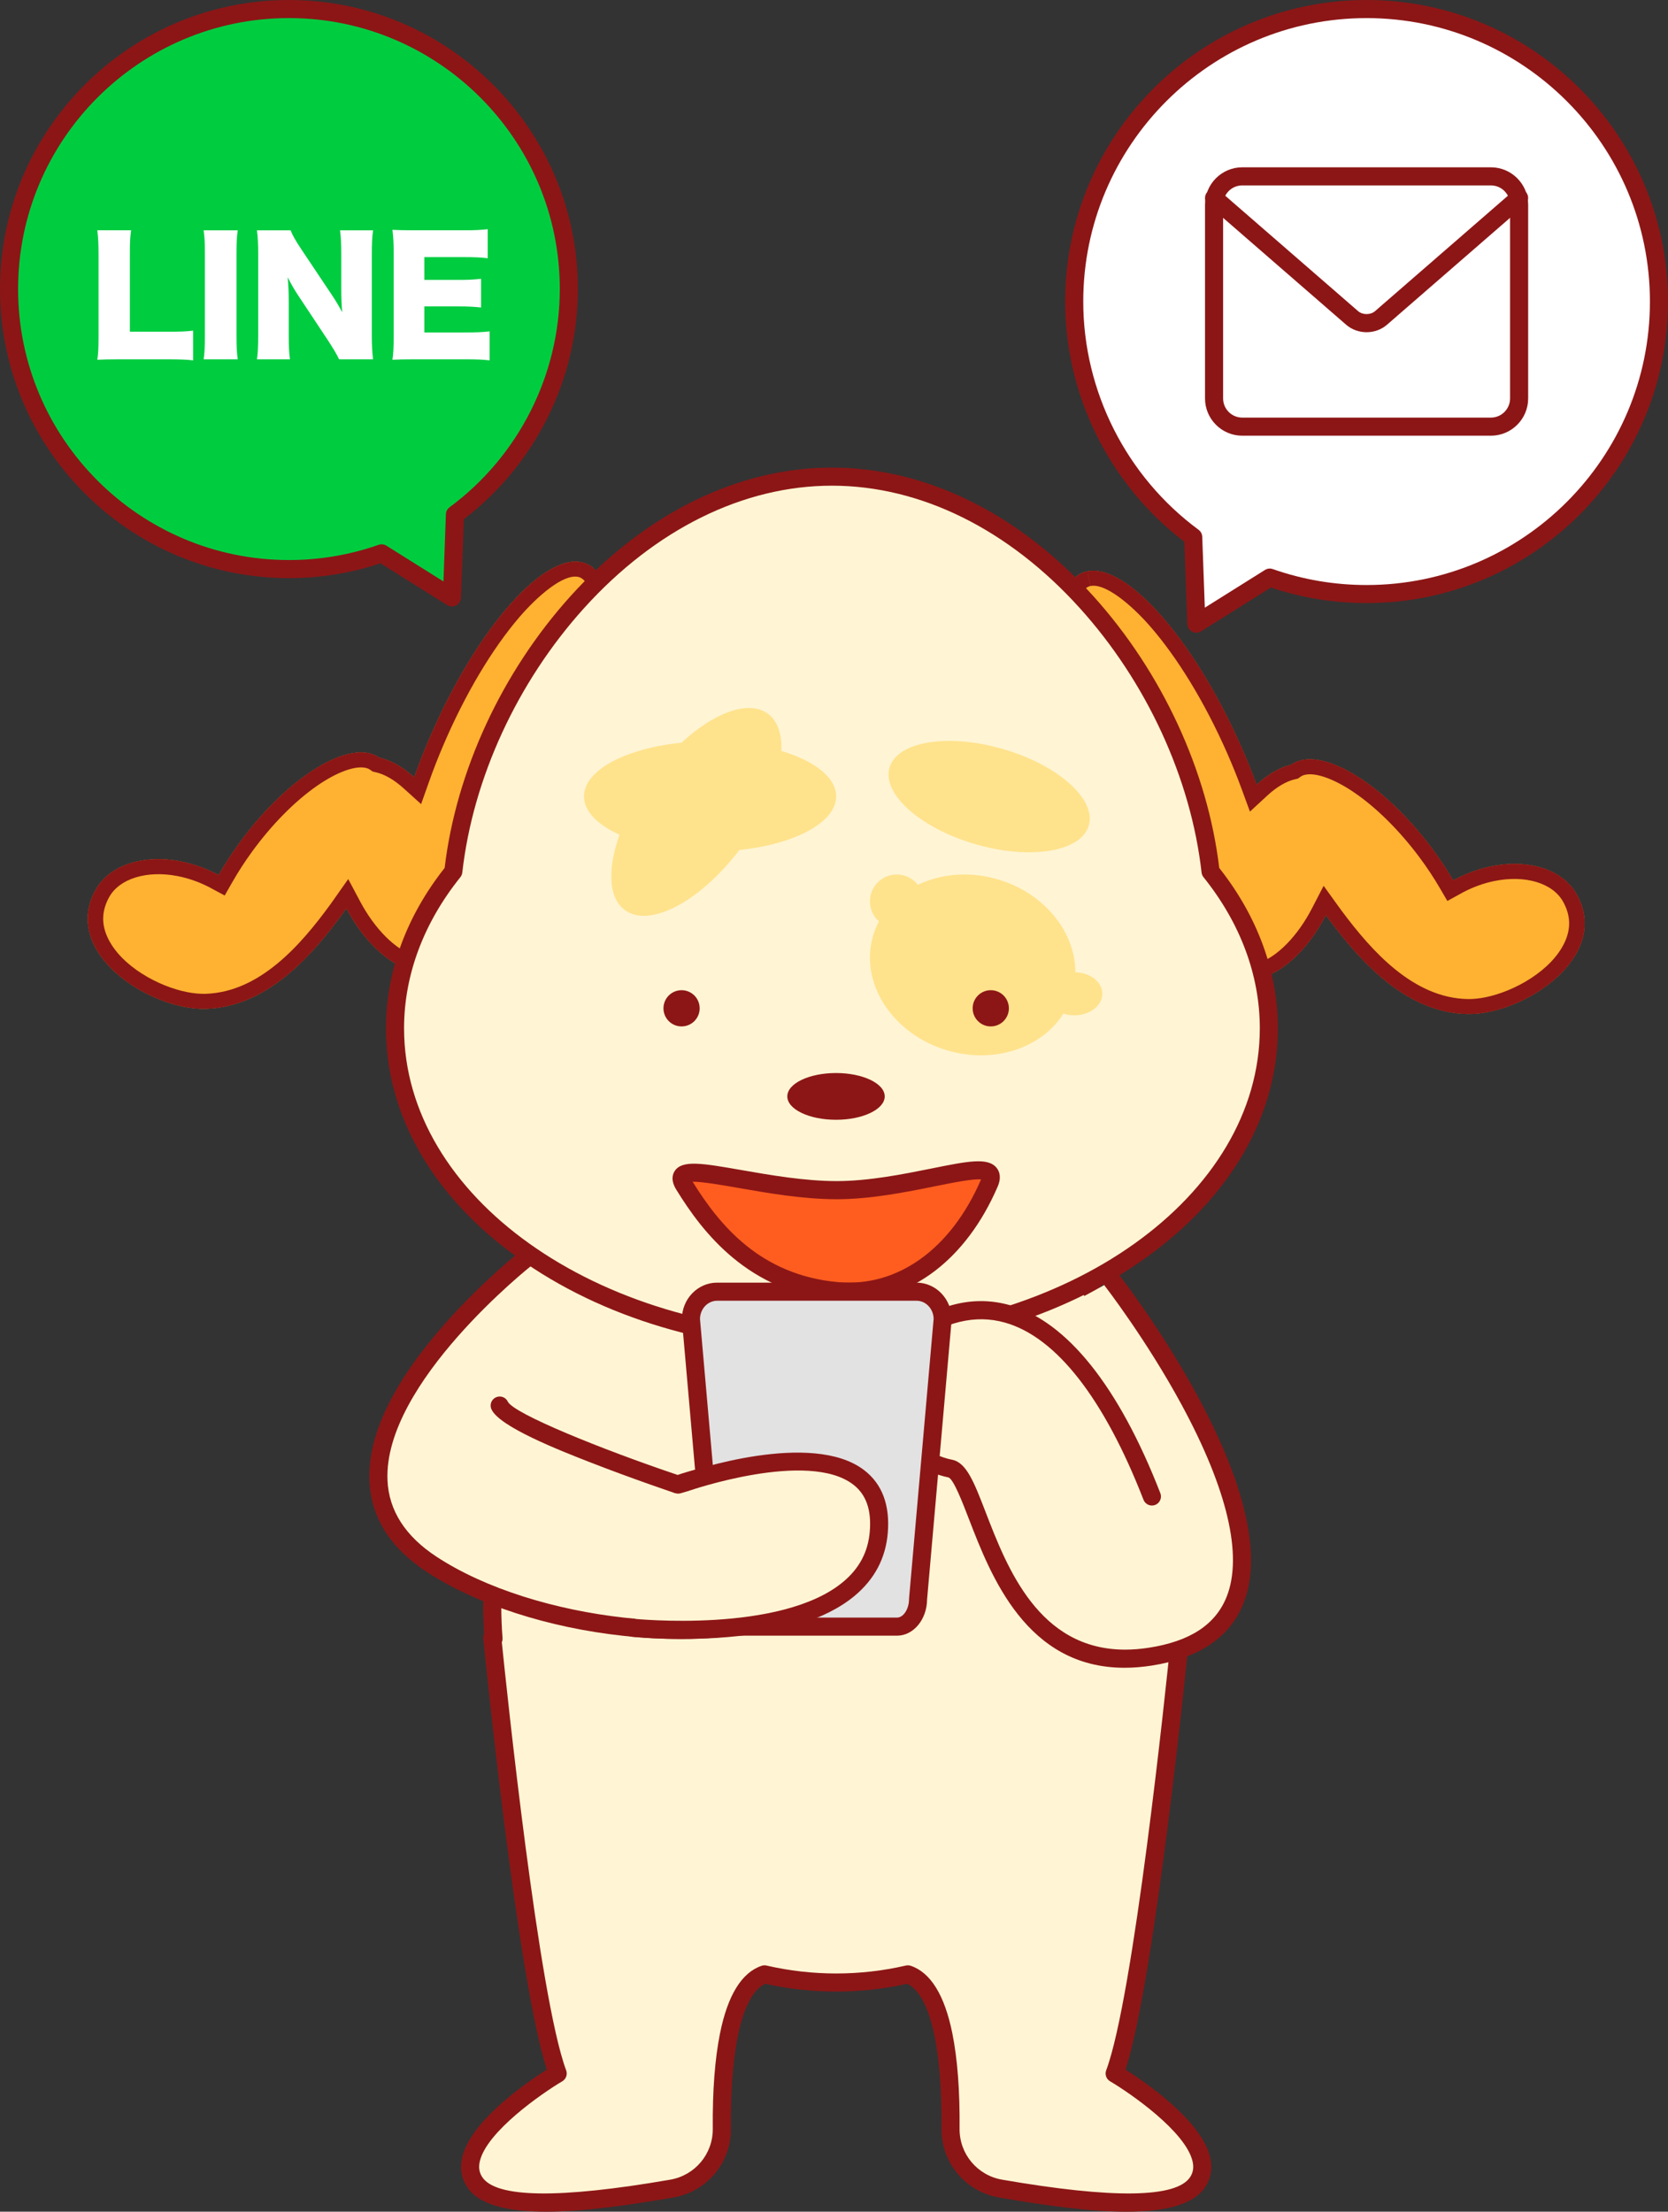 <?xml version="1.0" encoding="UTF-8"?>
<svg id="_レイヤー_1" data-name="レイヤー 1" xmlns="http://www.w3.org/2000/svg" viewBox="0 0 904.5 1198.84">
  <rect x="0" y="0" width="904.5" height="1198.84" fill="#333333" stroke="none"/>
  <g>
    <g>
      <path d="M604.43,1123.93c16.4-43.72,35.49-236.37,35.49-236.37,0,0-.26.25-.7.68.45-5.8.7-11.67.7-17.6,0-112.67-83.5-280.95-186.5-280.95s-186.5,168.28-186.5,280.95c0,5.93.24,11.79.7,17.6-.44-.43-.7-.68-.7-.68,0,0,19.1,192.65,35.49,236.37,0,0-60.12,35.52-45.09,58.75,11.71,18.1,67.38,10.48,106.91,3.65,15.79-2.73,27.32-16.48,27.18-32.5-.28-30.62,2.78-76.75,23.14-83.63h0c12.54,2.91,25.53,4.45,38.86,4.45s26.33-1.54,38.86-4.45h0c20.36,6.88,23.42,53.01,23.14,83.63-.15,16.02,11.39,29.77,27.18,32.5,39.53,6.83,95.2,14.45,106.91-3.65,15.03-23.23-45.09-58.75-45.09-58.75Z" fill="#fff5d4"/>
      <path d="M295.97,1198.84c-20.35,0-36.3-3.53-42.75-13.5-3.09-4.78-3.95-10.19-2.56-16.1,4.67-19.83,35.38-40.78,45.85-47.42-16.09-49.84-33.69-226.1-34.46-233.78-.09-.92.08-1.82.46-2.61-.32-4.99-.49-9.95-.49-14.79,0-57.49,21.2-128.47,55.32-185.25,38.99-64.87,87.32-100.6,136.08-100.6s97.09,35.73,136.08,100.6c34.13,56.78,55.33,127.76,55.33,185.25,0,4.84-.16,9.8-.49,14.79.38.79.55,1.69.46,2.61-.76,7.68-18.37,183.93-34.45,233.78,10.46,6.64,41.17,27.59,45.85,47.42,1.39,5.91.53,11.33-2.56,16.1-12.9,19.94-63.78,14.13-111.86,5.82-18.27-3.16-31.41-18.88-31.24-37.38.4-44.37-6.37-72.77-18.63-78.47-25.24,5.62-51.7,5.62-76.94,0-12.26,5.7-19.03,34.1-18.63,78.47.17,18.5-12.97,34.22-31.24,37.38-24.03,4.15-48.77,7.68-69.11,7.68ZM272.12,890.19c2.55,25.01,20.04,192.41,34.89,232.02.83,2.23-.05,4.73-2.1,5.94-11.15,6.6-40.93,27.24-44.71,43.34-.77,3.25-.36,6.04,1.25,8.52,7.38,11.4,41.68,11.9,101.96,1.48,13.51-2.34,23.23-13.95,23.11-27.62-.19-20.5,1.14-37.9,3.93-51.73,4.17-20.63,11.75-32.94,22.55-36.59.86-.29,1.79-.34,2.68-.13,24.74,5.73,50.77,5.73,75.51,0,.89-.21,1.81-.16,2.68.13,10.8,3.65,18.38,15.96,22.55,36.59,2.79,13.83,4.11,31.24,3.93,51.73-.12,13.67,9.59,25.29,23.11,27.62,60.28,10.42,94.58,9.92,101.96-1.48,1.61-2.48,2.01-5.27,1.25-8.52-3.79-16.1-33.56-36.75-44.72-43.34-2.05-1.21-2.93-3.72-2.1-5.94,14.86-39.61,32.34-207.01,34.89-232.02-.31-.72-.46-1.52-.39-2.34.45-5.8.68-11.6.68-17.21,0-109.01-81.35-276.05-181.6-276.05s-181.6,167.04-181.6,276.05c0,5.62.23,11.41.68,17.21.06.82-.08,1.62-.39,2.34Z" fill="#8c1616"/>
    </g>
    <g>
      <path d="M293.83,776.34c5.47,12.29,73.9,28.39,73.9,28.39.12-1.19,111.94-35.64,104.86,26.89-7.58,66.88-163.34,65.52-238.48,16.33-87.5-57.27,51.48-166.11,51.48-166.11l78.82,18.36-70.57,76.13Z" fill="#fff5d4"/>
      <path d="M368.91,888.4c-9.91,0-20.16-.55-30.61-1.67-40.96-4.39-79.92-17.02-106.89-34.67-19.78-12.95-30.24-29.54-31.08-49.32-1.04-24.49,12.59-53,40.5-84.75,20.45-23.26,40.86-39.33,41.72-40,2.13-1.67,5.21-1.3,6.88.84,1.67,2.13,1.3,5.21-.84,6.88-.81.63-80.71,63.89-78.47,116.62.7,16.44,9.67,30.41,26.65,41.52,53.4,34.96,151.33,45.72,201.49,22.15,17.85-8.39,27.76-20.14,29.43-34.93,1.28-11.3-1.6-19.34-8.8-24.55-23.38-16.92-82.59-.08-88.57,2.36-1.24.78-2.77.96-4.17.5-.23-.08-23.2-7.78-46.55-16.9-15.87-6.2-48.88-19.09-53.12-28.61-1.1-2.47.01-5.37,2.49-6.47,2.47-1.1,5.37.01,6.47,2.49,3.71,6.58,50.3,25.53,92.04,39.6,11.28-4.04,70.82-20.16,97.29-.8,10.08,7.37,14.34,18.64,12.65,33.5-2.06,18.14-14.16,32.91-35.01,42.7-18.86,8.86-44.71,13.52-73.54,13.52ZM372.61,805.23c-.07.64-.26,1.26-.55,1.81.27-.51.48-1.11.55-1.81ZM372.61,805.22s0,0,0,0c0,0,0,0,0,0Z" fill="#8c1616"/>
    </g>
    <path d="M624.66,811.17c-35.75-91.94-83.77-122.59-132.8-85.81-50.14,37.6,6.13,67.42,23.5,70.7s23.53,118.52,108.29,101.95c122.34-23.92-20.59-203.9-20.59-203.9,0,0-32.1,18.79-53.8,26.32-21.7,7.53,75.41,90.74,75.41,90.74Z" fill="#fff5d4"/>
    <g>
      <g>
        <g>
          <g>
            <path d="M854.95,484.77c-10.22-18.18-39.56-21.87-65.53-8.26-.47.25-.93.51-1.39.76-3.37-5.77-7.22-11.6-11.54-17.39-26.69-35.79-60.79-56.14-76.16-45.46-.05.03-.09.07-.13.1-6.27,1.46-12.73,5.24-18.82,10.87-2.47-6.72-5.22-13.56-8.26-20.46-26.74-60.71-65.28-102.99-86.08-94.45-20.8,8.54-15.99,64.68,10.75,125.39,21.11,47.91,49.56,84.35,70.85,93.37.06.03.13.05.19.08.45.19.91.37,1.35.53.06.02.12.05.21.08,5,1.79,9.56,2,13.49.38.48-.2.94-.43,1.4-.68,12.16-3.99,24.77-16.39,33.7-33.65.62.86,1.24,1.72,1.89,2.59,17.69,23.71,42.23,50.41,74.85,51.05,30.12.6,78.32-30.94,59.24-64.87Z" fill="#ffb231"/>
            <path d="M592.81,310.79c21.27,0,55.25,40.72,79.03,94.71,2.97,6.74,5.74,13.59,8.23,20.38l.72,1.97,1.54-1.42c5.96-5.51,12.25-9.15,18.19-10.53l.27-.06.23-.16c.05-.04.1-.08.12-.09,2.47-1.72,5.56-2.59,9.18-2.59,17.34,0,44.09,19.63,65.05,47.74,4.18,5.6,8.03,11.41,11.45,17.26l.69,1.18,1.2-.66.38-.21c.33-.18.65-.36.99-.54,10.05-5.27,20.84-8.05,31.2-8.05,15,0,26.83,5.74,32.46,15.76,5.69,10.12,5.5,20.94-.55,31.29-11.02,18.84-38.18,31.5-56.62,31.5-.27,0-.55,0-.82,0-32.47-.64-56.47-27.32-73.75-50.49-.64-.86-1.26-1.71-1.87-2.57l-1.33-1.85-1.05,2.02c-8.65,16.72-20.95,29.04-32.89,32.96l-.12.04-.11.06c-.47.26-.87.45-1.26.61-1.6.66-3.36.99-5.23.99-2.23,0-4.67-.47-7.25-1.4l-.06-.02h-.02s-.12-.05-.12-.05c-.43-.16-.86-.33-1.28-.5l-.11-.05-.1-.04c-21.55-9.14-49.73-46.37-70.11-92.65-20.63-46.83-28.78-92.45-20.28-113.54,2.05-5.08,5-8.44,8.78-9.99,1.6-.66,3.37-.99,5.24-.99M592.81,309.39c-2.04,0-3.97.36-5.77,1.1-20.8,8.54-15.99,64.68,10.75,125.39,21.11,47.91,49.56,84.35,70.85,93.37.06.03.13.05.19.08.45.19.91.37,1.35.53.06.02.12.05.21.08,2.71.97,5.3,1.48,7.72,1.48,2.04,0,3.97-.36,5.77-1.1.48-.2.94-.43,1.4-.68,12.16-3.99,24.77-16.39,33.7-33.65.62.86,1.24,1.72,1.89,2.59,17.69,23.71,42.23,50.41,74.85,51.05.28,0,.56,0,.85,0,30.17,0,77.29-31.26,58.39-64.88-6.06-10.78-18.86-16.47-33.68-16.47-10.17,0-21.28,2.67-31.85,8.21-.47.25-.93.51-1.39.76-3.37-5.77-7.22-11.6-11.54-17.39-21.88-29.33-48.74-48.3-66.17-48.3-3.84,0-7.21.92-9.98,2.84-.05.03-.09.07-.13.1-6.27,1.46-12.73,5.24-18.82,10.87-2.47-6.72-5.22-13.56-8.26-20.46-24.43-55.46-58.71-95.55-80.31-95.55h0Z" fill="#8c1616"/>
          </g>
          <path d="M589.6,309.71l1.75,7.94c8.2-1.68,22.34,10.49,31.96,21.43,15.08,17.14,30.02,41.66,42.08,69.03,2.91,6.61,5.63,13.34,8.07,20l4.34,11.82,9.39-8.67c5.07-4.68,10.25-7.74,14.98-8.84l1.65-.38,1.37-.97c.07-.05.14-.1.21-.16.71-.46,1.53-.79,2.49-.98,5.85-1.2,15.61,2.32,26.12,9.42,12.15,8.21,24.82,20.74,35.66,35.28,4.03,5.4,7.75,11,11.04,16.64l4.15,7.1,7.33-4.04.4-.22c.28-.15.55-.31.83-.46,5.44-2.85,11.11-4.9,16.87-6.08,16.64-3.42,31.61,1.03,37.26,11.08,4.18,7.43,4.44,14.76.78,22.41-7.19,15.07-26.9,26.23-42.66,29.47-3.51.72-6.81,1.06-9.81,1-29.36-.58-51.87-25.79-68.2-47.68-.62-.83-1.21-1.66-1.81-2.48l-8.09-11.22-6.33,12.23c-7.73,14.94-18.8,26.28-28.89,29.59l-.75.25-.69.37c-.23.13-.42.22-.55.27-.33.13-.66.24-1.02.31-1.65.34-3.74.07-6.2-.81-.07-.03-.13-.05-.2-.08-.33-.12-.67-.25-1-.4h0s-.04-.01-.04-.01h-.03s-.08-.05-.08-.05c-19.72-8.36-47.06-45.01-66.49-89.12-12.59-28.58-20.6-56.91-22.56-79.75-1.95-22.79,2.75-33.1,7.37-35,.33-.13.66-.24,1.02-.31l-1.75-7.94M589.6,309.71c-.88.18-1.74.44-2.56.78-20.8,8.54-15.99,64.68,10.75,125.39,21.11,47.91,49.56,84.35,70.85,93.37.06.03.13.05.19.08.45.19.91.37,1.35.53.06.02.12.05.21.08,3.94,1.42,7.62,1.84,10.93,1.16.88-.18,1.73-.44,2.56-.78.48-.2.94-.43,1.4-.68,12.16-3.99,24.77-16.39,33.7-33.65.62.86,1.24,1.72,1.89,2.59,17.69,23.71,42.23,50.41,74.85,51.05,3.69.07,7.66-.34,11.73-1.17,29.19-6,64.25-33.92,47.51-63.69-7.75-13.77-26.47-19.23-46.39-15.14-6.36,1.31-12.85,3.59-19.13,6.88-.47.25-.93.51-1.39.76-3.37-5.76-7.22-11.6-11.54-17.39-23.71-31.79-53.27-51.4-70.34-47.9-2.15.44-4.1,1.25-5.81,2.44-.05.03-.09.07-.13.1-6.27,1.46-12.73,5.24-18.82,10.87-2.47-6.72-5.22-13.56-8.26-20.46-25.68-58.29-62.24-99.6-83.52-95.23h0Z" fill="#8c1616"/>
        </g>
        <g>
          <g>
            <path d="M51.73,482.55c10.02-18.28,39.31-22.29,65.43-8.94.47.24.93.5,1.4.75,3.31-5.8,7.09-11.68,11.34-17.51,26.29-36.07,60.16-56.77,75.64-46.25.05.03.09.07.13.1,6.28,1.39,12.79,5.11,18.94,10.67,2.39-6.75,5.07-13.61,8.03-20.55,26.06-60.98,64.12-103.67,85.02-95.35,20.9,8.33,16.71,64.51-9.34,125.49-20.57,48.13-48.61,84.86-69.79,94.11-.06.03-.13.05-.19.08-.45.19-.9.38-1.35.55-.06.02-.12.05-.21.08-4.97,1.85-9.53,2.1-13.48.52-.48-.19-.95-.42-1.41-.66-12.2-3.87-24.95-16.13-34.07-33.29-.61.87-1.22,1.73-1.86,2.61-17.42,23.9-41.66,50.85-74.27,51.84-30.11.91-78.66-30.12-59.97-64.24Z" fill="#ffb231"/>
            <path d="M312.06,305.83c1.81,0,3.52.32,5.08.94,3.8,1.51,6.79,4.85,8.9,9.91,8.73,20.99,1.09,66.7-19.01,113.73-19.86,46.49-47.62,84.01-69.09,93.39l-.07.03-.09.04c-.43.19-.86.36-1.27.52l-.13.05-.08.03c-2.63.98-5.12,1.47-7.4,1.47-1.81,0-3.52-.32-5.08-.94-.39-.15-.79-.34-1.27-.6l-.11-.06-.12-.04c-11.99-3.8-24.42-15.99-33.26-32.62l-1.07-2.01-1.31,1.86c-.61.86-1.21,1.72-1.85,2.59-17.02,23.35-40.72,50.28-73.18,51.26-.42.01-.84.02-1.27.02-18.46,0-45.62-12.5-56.64-31.1-6.06-10.22-6.33-20.97-.79-31.09,5.52-10.08,17.81-16.1,32.87-16.1,10.18,0,20.79,2.67,30.69,7.73.33.17.66.35.99.52l.38.21,1.2.65.68-1.19c3.35-5.88,7.14-11.73,11.26-17.38,20.78-28.51,47.4-48.42,64.74-48.42,3.52,0,6.54.84,8.95,2.48.05.04.1.08.15.11l.23.16.27.06c5.95,1.32,12.28,4.9,18.31,10.34l1.56,1.41.7-1.98c2.42-6.81,5.11-13.7,8-20.47,23.27-54.46,56.86-95.53,78.13-95.53M312.06,304.43c-21.59,0-55.54,40.51-79.42,96.38-2.96,6.93-5.64,13.8-8.03,20.55-6.15-5.56-12.66-9.28-18.94-10.67-.05-.03-.09-.07-.13-.1-2.73-1.86-6.03-2.74-9.77-2.74-17.43,0-44.22,19.29-65.87,48.99-4.25,5.83-8.04,11.71-11.34,17.51-.46-.25-.92-.5-1.4-.75-10.41-5.32-21.33-7.88-31.33-7.88-15.08,0-28.08,5.83-34.1,16.82-18.43,33.63,28.47,64.26,58.66,64.26.44,0,.88,0,1.31-.02,32.61-.99,56.85-27.94,74.27-51.84.64-.87,1.25-1.74,1.86-2.61,9.13,17.17,21.87,29.43,34.07,33.29.46.24.92.47,1.41.66,1.75.7,3.62,1.04,5.6,1.04,2.48,0,5.12-.53,7.88-1.56.09-.03.15-.06.21-.08.45-.17.9-.35,1.35-.55.06-.03.13-.05.19-.08,21.18-9.25,49.23-45.98,69.79-94.11,26.06-60.98,30.24-117.17,9.34-125.49-1.75-.7-3.63-1.04-5.6-1.04h0Z" fill="#8c1616"/>
          </g>
          <path d="M315.09,304.72l-1.66,7.96c-8.22-1.6-22.22,10.73-31.72,21.77-14.88,17.3-29.55,41.97-41.3,69.47-2.84,6.64-5.48,13.4-7.85,20.08l-4.21,11.87-9.49-8.57c-5.12-4.63-10.34-7.63-15.08-8.69l-1.65-.37-1.38-.96c-.07-.05-.14-.1-.21-.15-.72-.46-1.54-.77-2.5-.96-5.86-1.14-15.58,2.49-26.01,9.7-12.06,8.34-24.58,21-35.26,35.65-3.97,5.45-7.62,11.08-10.85,16.75l-4.07,7.14-7.38-3.96-.4-.22c-.28-.15-.56-.3-.84-.45-5.47-2.79-11.17-4.78-16.94-5.9-16.68-3.24-31.6,1.37-37.13,11.47-4.1,7.48-4.27,14.81-.53,22.42,7.36,15,27.2,25.95,42.98,29.02,3.52.68,6.83.99,9.82.9,29.35-.89,51.58-26.33,67.66-48.4.61-.84,1.2-1.67,1.78-2.5l7.96-11.31,6.47,12.16c7.9,14.86,19.1,26.08,29.22,29.29l.75.24.69.37c.23.12.42.21.55.27.33.13.66.23,1.02.3,1.65.32,3.74.03,6.19-.88.07-.03.13-.05.2-.08.33-.13.66-.26,1-.41h0s.03-.01.03-.01h.03s.08-.05.08-.05c19.63-8.57,46.55-45.5,65.49-89.81,12.27-28.71,19.96-57.12,21.67-79.98,1.7-22.81-3.12-33.07-7.76-34.92-.33-.13-.66-.23-1.02-.3l1.66-7.96M315.09,304.72c.88.17,1.74.42,2.57.75,20.9,8.33,16.71,64.51-9.34,125.49-20.57,48.13-48.61,84.86-69.79,94.11-.06.03-.13.05-.19.08-.45.19-.9.38-1.35.55-.06.02-.12.05-.21.08-3.93,1.46-7.6,1.92-10.91,1.28-.88-.17-1.74-.42-2.57-.75-.48-.19-.95-.42-1.41-.66-12.2-3.87-24.95-16.13-34.07-33.29-.61.87-1.22,1.73-1.86,2.61-17.42,23.9-41.66,50.85-74.27,51.84-3.69.11-7.66-.26-11.74-1.05-29.26-5.69-64.63-33.25-48.22-63.19,7.59-13.86,26.26-19.51,46.22-15.63,6.38,1.24,12.89,3.45,19.21,6.68.47.24.93.5,1.4.75,3.31-5.8,7.09-11.68,11.34-17.51,23.35-32.04,52.69-51.96,69.8-48.63,2.15.42,4.11,1.2,5.84,2.38.05.03.09.07.13.1,6.28,1.39,12.79,5.11,18.94,10.67,2.39-6.75,5.07-13.61,8.03-20.55,25.02-58.56,61.11-100.24,82.45-96.1h0Z" fill="#8c1616"/>
        </g>
        <path d="M656.44,472.42c-11.71-104.05-99.16-214.06-205.31-214.06s-193.6,110.01-205.31,214.06c-20.11,25-31.61,54.01-31.61,84.96,0,93.96,106.08,170.14,236.93,170.14s236.93-76.17,236.93-170.14c0-30.95-11.51-59.96-31.61-84.96Z" fill="#fff5d4"/>
        <path d="M451.13,732.42c-64.3,0-124.82-18.02-170.39-50.75-46.07-33.08-71.44-77.22-71.44-124.29,0-30.56,10.99-60.59,31.81-86.92,6.24-52.54,31.09-106.18,68.31-147.38,40.56-44.9,90.89-69.63,141.71-69.63s101.15,24.73,141.71,69.63c37.22,41.2,62.07,94.84,68.31,147.38,20.81,26.33,31.81,56.36,31.81,86.92,0,47.07-25.37,91.21-71.44,124.29-45.58,32.73-106.09,50.75-170.39,50.75ZM451.13,263.26c-48.01,0-95.76,23.58-134.43,66.39-36.21,40.08-60.27,92.32-66.01,143.31-.1.92-.47,1.8-1.05,2.52-19.97,24.84-30.53,53.15-30.53,81.89,0,91.11,104.09,165.23,232.02,165.23s232.02-74.12,232.02-165.23c0-28.73-10.56-57.05-30.53-81.89-.58-.72-.95-1.6-1.05-2.52-5.74-51-29.8-103.23-66.01-143.31-38.68-42.82-86.42-66.39-134.43-66.39Z" fill="#8c1616"/>
      </g>
      <ellipse cx="453.34" cy="594.3" rx="26.41" ry="12.67" fill="#8c1616"/>
    </g>
    <g>
      <path d="M536.46,641.33c-14.96,34.6-43.68,62.14-82.76,58.5-42.45-3.96-66.08-30.31-82.83-57.58-10-16.28,40.2,2.88,82.83,2.88s90.36-21.38,82.76-3.79Z" fill="#ff5d1f"/>
      <path d="M460.44,705.05c-2.38,0-4.77-.11-7.19-.34-47.32-4.41-72.06-36.3-86.55-59.9-3.01-4.9-2.09-8.22-.78-10.15,4.09-6.02,14.84-4.15,36.27-.41,15.22,2.66,34.17,5.96,51.52,5.96s36.22-3.77,51.25-6.8c19.82-4,30.75-6.21,35.47-.38,1.48,1.82,2.77,5.08.54,10.24h0c-16.93,39.15-46.67,61.77-80.52,61.77ZM375.59,640.55c14.53,23.46,36.63,50.49,78.57,54.4,32.38,3.04,61.46-17.76,77.8-55.56h0s.02-.06.04-.08c-4.34-.47-15.74,1.84-25.11,3.73-15.45,3.12-34.68,7-53.18,7s-37.61-3.39-53.21-6.11c-9.01-1.57-19.85-3.46-24.91-3.37ZM536.46,641.33h.01-.01Z" fill="#8c1616"/>
    </g>
    <path d="M624.66,811.17c-35.75-91.94-83.77-122.59-132.8-85.81-50.14,37.6,6.13,67.42,23.5,70.7,17.37,3.27,109.31,15.12,109.31,15.12Z" fill="#fff5d4"/>
    <path d="M609.8,904.01c-53.26,0-72.54-49.95-84.45-80.79-3.47-8.98-8.22-21.29-10.97-22.36-6-1.13-16.38-5.16-25.91-11.6-8.06-5.45-18.27-14.5-21.1-26.66-3.29-14.13,3.96-27.97,21.54-41.16,19.69-14.77,39.49-19.46,58.85-13.93,30.79,8.79,58.96,44.02,81.46,101.88.98,2.52-.27,5.37-2.79,6.35-2.53.98-5.37-.27-6.35-2.79-21.35-54.89-47.28-88.09-75.01-96.01-16.26-4.64-33.17-.49-50.28,12.34-14.18,10.64-20.19,21.1-17.87,31.09,3.69,15.87,27.92,28.71,39.33,30.87,7.82,1.47,11.97,12.2,18.24,28.45,11.64,30.15,28.77,74.48,75.64,74.49,4.03,0,8.27-.33,12.75-1.02,22.44-3.46,36.27-12.51,42.3-27.67,8.84-22.24.4-58.21-24.42-104.03-19.13-35.32-41.38-64.06-41.6-64.34-1.66-2.14-1.28-5.22.86-6.88s5.22-1.28,6.88.86c3.73,4.8,91.15,118.25,67.39,178.01-7.32,18.41-24.12,29.76-49.92,33.74-5.12.79-9.98,1.16-14.58,1.16Z" fill="#8c1616"/>
    <g>
      <path d="M486.43,884.38h-87.03c-6.3,0-11.4-6.67-11.4-14.9l-13.34-151.76c0-8.23,6.34-14.9,14.17-14.9h108.16c7.83,0,14.17,6.67,14.17,14.9l-13.34,151.76c0,8.23-5.1,14.9-11.4,14.9Z" fill="#e2e2e2"/>
      <path d="M486.43,886.61h-87.03c-8.93,0-16.2-8.76-16.3-19.58l-13.32-151.55c-.01-.14-.02-.29-.02-.43,0-10.92,8.56-19.8,19.07-19.8h108.16c10.52,0,19.07,8.88,19.07,19.8,0,.14,0,.29-.02.43l-13.32,151.55c-.1,10.82-7.38,19.58-16.3,19.58ZM379.57,714.86l13.32,151.52c.01.14.02.29.02.43,0,5.33,3.04,10,6.5,10h87.03c3.46,0,6.5-4.67,6.5-10,0-.14,0-.29.02-.43l13.32-151.52c-.1-5.42-4.22-9.8-9.27-9.8h-108.16c-5.05,0-9.17,4.38-9.27,9.8Z" fill="#8c1616"/>
    </g>
    <g>
      <path d="M367.73,804.73l3.97-1.17s110.12-38.59,104.86,26.89c-5.27,65.48-133.54,51.87-133.54,51.87h0" fill="#fff5d4"/>
      <path d="M369.72,888.4c-15.62,0-26.6-1.14-27.22-1.21-2.69-.29-4.64-2.7-4.36-5.39s2.71-4.65,5.39-4.36c.8.08,79.87,8.07,113.59-19.91,8.89-7.38,13.65-16.37,14.54-27.48.94-11.67-1.99-19.95-8.95-25.32-24.53-18.94-88.76,3.22-89.4,3.45-.08.03-.15.05-.23.07l-3.97,1.17c-2.6.77-5.32-.72-6.09-3.31-.77-2.6.71-5.32,3.31-6.09l3.85-1.14c4.2-1.46,70.1-23.84,98.51-1.92,9.66,7.45,13.94,18.85,12.73,33.87-1.1,13.7-7.18,25.22-18.06,34.25-15.64,12.97-40.82,20.62-74.84,22.74-6.71.42-13.07.57-18.81.57Z" fill="#8c1616"/>
    </g>
    <g>
      <path d="M453.42,431.67c0-10.23-11.77-19.25-29.7-24.63.38-9.55-2.26-17.03-8.19-20.76-10.6-6.68-28.78.42-45.98,16.3-30.3,3.07-52.88,14.92-52.88,29.1,0,8.08,7.36,15.41,19.3,20.79-6.86,19.03-6.02,35.29,3.74,41.44,13.84,8.72,40.6-6.03,61.2-33.17,30.1-3.13,52.5-14.95,52.5-29.06Z" fill="#ffe28c"/>
      <ellipse cx="536.4" cy="431.82" rx="26.85" ry="56.27" transform="translate(-27.73 826.72) rotate(-73.83)" fill="#ffe28c"/>
      <path d="M583.14,527.05c.03-21.92-16.89-43.09-42.24-50.44-15.34-4.45-30.77-2.96-43.16,3-2.67-3.4-6.8-5.59-11.45-5.59-8.04,0-14.56,6.52-14.56,14.56,0,4.32,1.89,8.19,4.89,10.86-1.32,2.5-2.41,5.13-3.22,7.92-7.44,25.64,10.73,53.45,40.58,62.1,25.35,7.35,50.96-1.48,62.67-20.01,1.8.58,3.78.9,5.86.9,8.42,0,15.25-5.22,15.25-11.67s-6.49-11.38-14.61-11.64Z" fill="#ffe28c"/>
    </g>
    <circle cx="537.26" cy="546.55" r="9.82" fill="#8c1616"/>
    <circle cx="369.59" cy="546.55" r="9.82" fill="#8c1616"/>
  </g>
  <g>
    <g>
      <path d="M741.05,4.9c-87.56,0-158.55,70.98-158.55,158.55,0,52.36,25.39,98.79,64.52,127.66l1.71,46.94,39.82-24.96c16.43,5.77,34.1,8.91,52.5,8.91,87.56,0,158.55-70.98,158.55-158.55S828.62,4.9,741.05,4.9Z" fill="#fff"/>
      <path d="M648.73,342.95c-.79,0-1.58-.19-2.3-.57-1.55-.82-2.54-2.4-2.6-4.15l-1.62-44.6c-40.5-30.81-64.61-79.29-64.61-130.18C577.6,73.32,650.93,0,741.05,0s163.45,73.32,163.45,163.45-73.32,163.45-163.45,163.45c-17.74,0-35.18-2.83-51.88-8.42l-37.83,23.72c-.79.5-1.7.75-2.6.75ZM741.05,9.81c-84.72,0-153.64,68.92-153.64,153.64,0,48.58,23.37,94.83,62.53,123.71,1.2.89,1.93,2.27,1.99,3.77l1.4,38.46,32.62-20.45c1.27-.79,2.82-.97,4.23-.47,16.33,5.73,33.45,8.64,50.88,8.64,84.72,0,153.64-68.92,153.64-153.64S825.77,9.81,741.05,9.81Z" fill="#8c1616"/>
    </g>
    <g>
      <rect x="658.34" y="95.6" width="165.42" height="135.67" rx="10.92" ry="10.92" fill="#fff"/>
      <path d="M808.47,236.17h-134.83c-11.14,0-20.2-9.06-20.2-20.2v-105.08c0-11.14,9.06-20.2,20.2-20.2h134.83c11.14,0,20.2,9.06,20.2,20.2v105.08c0,11.14-9.06,20.2-20.2,20.2ZM673.64,100.5c-5.73,0-10.39,4.66-10.39,10.39v105.08c0,5.73,4.66,10.39,10.39,10.39h134.83c5.73,0,10.39-4.66,10.39-10.39v-105.08c0-5.73-4.66-10.39-10.39-10.39h-134.83Z" fill="#8c1616"/>
      <path d="M741.05,180.07c-3.98,0-7.96-1.35-11.07-4.04l-74.86-65c-2.04-1.77-2.26-4.87-.49-6.92,1.78-2.04,4.87-2.26,6.92-.49l74.86,65c2.51,2.18,6.76,2.18,9.27,0l74.86-65c2.05-1.78,5.14-1.56,6.92.49,1.78,2.04,1.56,5.14-.49,6.92l-74.86,65c-3.1,2.69-7.08,4.04-11.07,4.04Z" fill="#8c1616"/>
    </g>
  </g>
  <g>
    <g>
      <path d="M156.69,4.9c83.83,0,151.79,67.96,151.79,151.79,0,50.13-24.3,94.57-61.77,122.21l-1.64,44.94-38.12-23.9c-15.73,5.52-32.64,8.53-50.26,8.53-83.83,0-151.79-67.96-151.79-151.79S72.86,4.9,156.69,4.9Z" fill="#00cc40"/>
      <g>
        <path d="M156.69,4.9c83.83,0,151.79,67.96,151.79,151.79,0,50.13-24.3,94.57-61.77,122.21l-1.64,44.94-38.12-23.9c-15.73,5.52-32.64,8.53-50.26,8.53-83.83,0-151.79-67.96-151.79-151.79S72.86,4.9,156.69,4.9Z" fill="#00cc40"/>
        <path d="M245.07,328.75c-.91,0-1.81-.25-2.6-.75l-36.14-22.66c-15.98,5.34-32.67,8.04-49.64,8.04C70.29,313.38,0,243.09,0,156.69S70.29,0,156.69,0s156.69,70.29,156.69,156.69c0,48.75-23.08,95.19-61.85,124.73l-1.55,42.6c-.06,1.75-1.06,3.33-2.6,4.15-.72.38-1.51.57-2.3.57ZM206.95,295.04c.91,0,1.81.25,2.6.75l30.92,19.39,1.33-36.46c.05-1.49.79-2.88,1.99-3.77,37.43-27.62,59.77-71.83,59.77-118.27,0-80.99-65.89-146.88-146.88-146.88S9.81,75.7,9.81,156.69s65.89,146.88,146.88,146.88c16.66,0,33.03-2.78,48.64-8.26.53-.19,1.08-.28,1.62-.28Z" fill="#8c1616"/>
      </g>
    </g>
    <g>
      <path d="M65.21,194.76c-5.8,0-9.25.08-12.44.25.5-2.94.67-6.64.67-12.27v-44.38c0-5.88-.17-9.5-.67-13.53h18.32c-.59,4.37-.67,6.72-.67,13.28v41.69h20.34c7.14,0,10-.08,13.95-.59v16.14c-3.11-.42-7.23-.59-13.95-.59h-25.55Z" fill="#fff"/>
      <path d="M128.92,124.84c-.5,3.45-.67,6.3-.67,12.44v45.05c0,5.8.17,8.91.67,12.44h-18.49c.5-3.28.67-6.81.67-12.44v-45.05c0-6.3-.17-8.74-.67-12.44h18.49Z" fill="#fff"/>
      <path d="M179.51,159.21c2.44,3.61,4.03,6.3,6.05,10-.34-3.87-.5-7.73-.5-12.44v-19.16c0-5.55-.17-8.91-.67-12.77h17.9c-.5,3.78-.67,7.31-.67,12.77v44.63c0,5.13.25,8.99.67,12.52h-18.41c-1.51-3.19-3.45-6.3-6.3-10.67l-15.55-23.45c-2.27-3.36-3.7-5.88-6.05-10.34.42,3.78.59,8.4.59,12.52v18.83c0,5.8.17,9.5.67,13.11h-17.9c.5-3.28.67-6.98.67-13.19v-44.21c0-4.87-.17-8.66-.67-12.52h18.24c.84,2.27,2.69,5.63,5.97,10.51l15.97,23.87Z" fill="#fff"/>
      <path d="M265.49,195.35c-3.61-.42-6.64-.59-13.87-.59h-26.47c-6.39,0-8.74.08-12.35.25.5-3.36.67-6.47.67-12.27v-45.89c0-5.21-.17-8.15-.67-12.27,3.45.17,5.8.25,12.35.25h26.81c5.72,0,8.57-.17,12.52-.59v15.72c-3.87-.42-6.89-.59-12.52-.59h-21.85v12.35h18.15c5.55,0,7.56-.08,12.61-.59v15.55c-3.95-.42-6.81-.59-12.61-.59h-18.15v14.12h21.68c6.39,0,10.09-.17,13.7-.59v15.72Z" fill="#fff"/>
    </g>
  </g>
</svg>